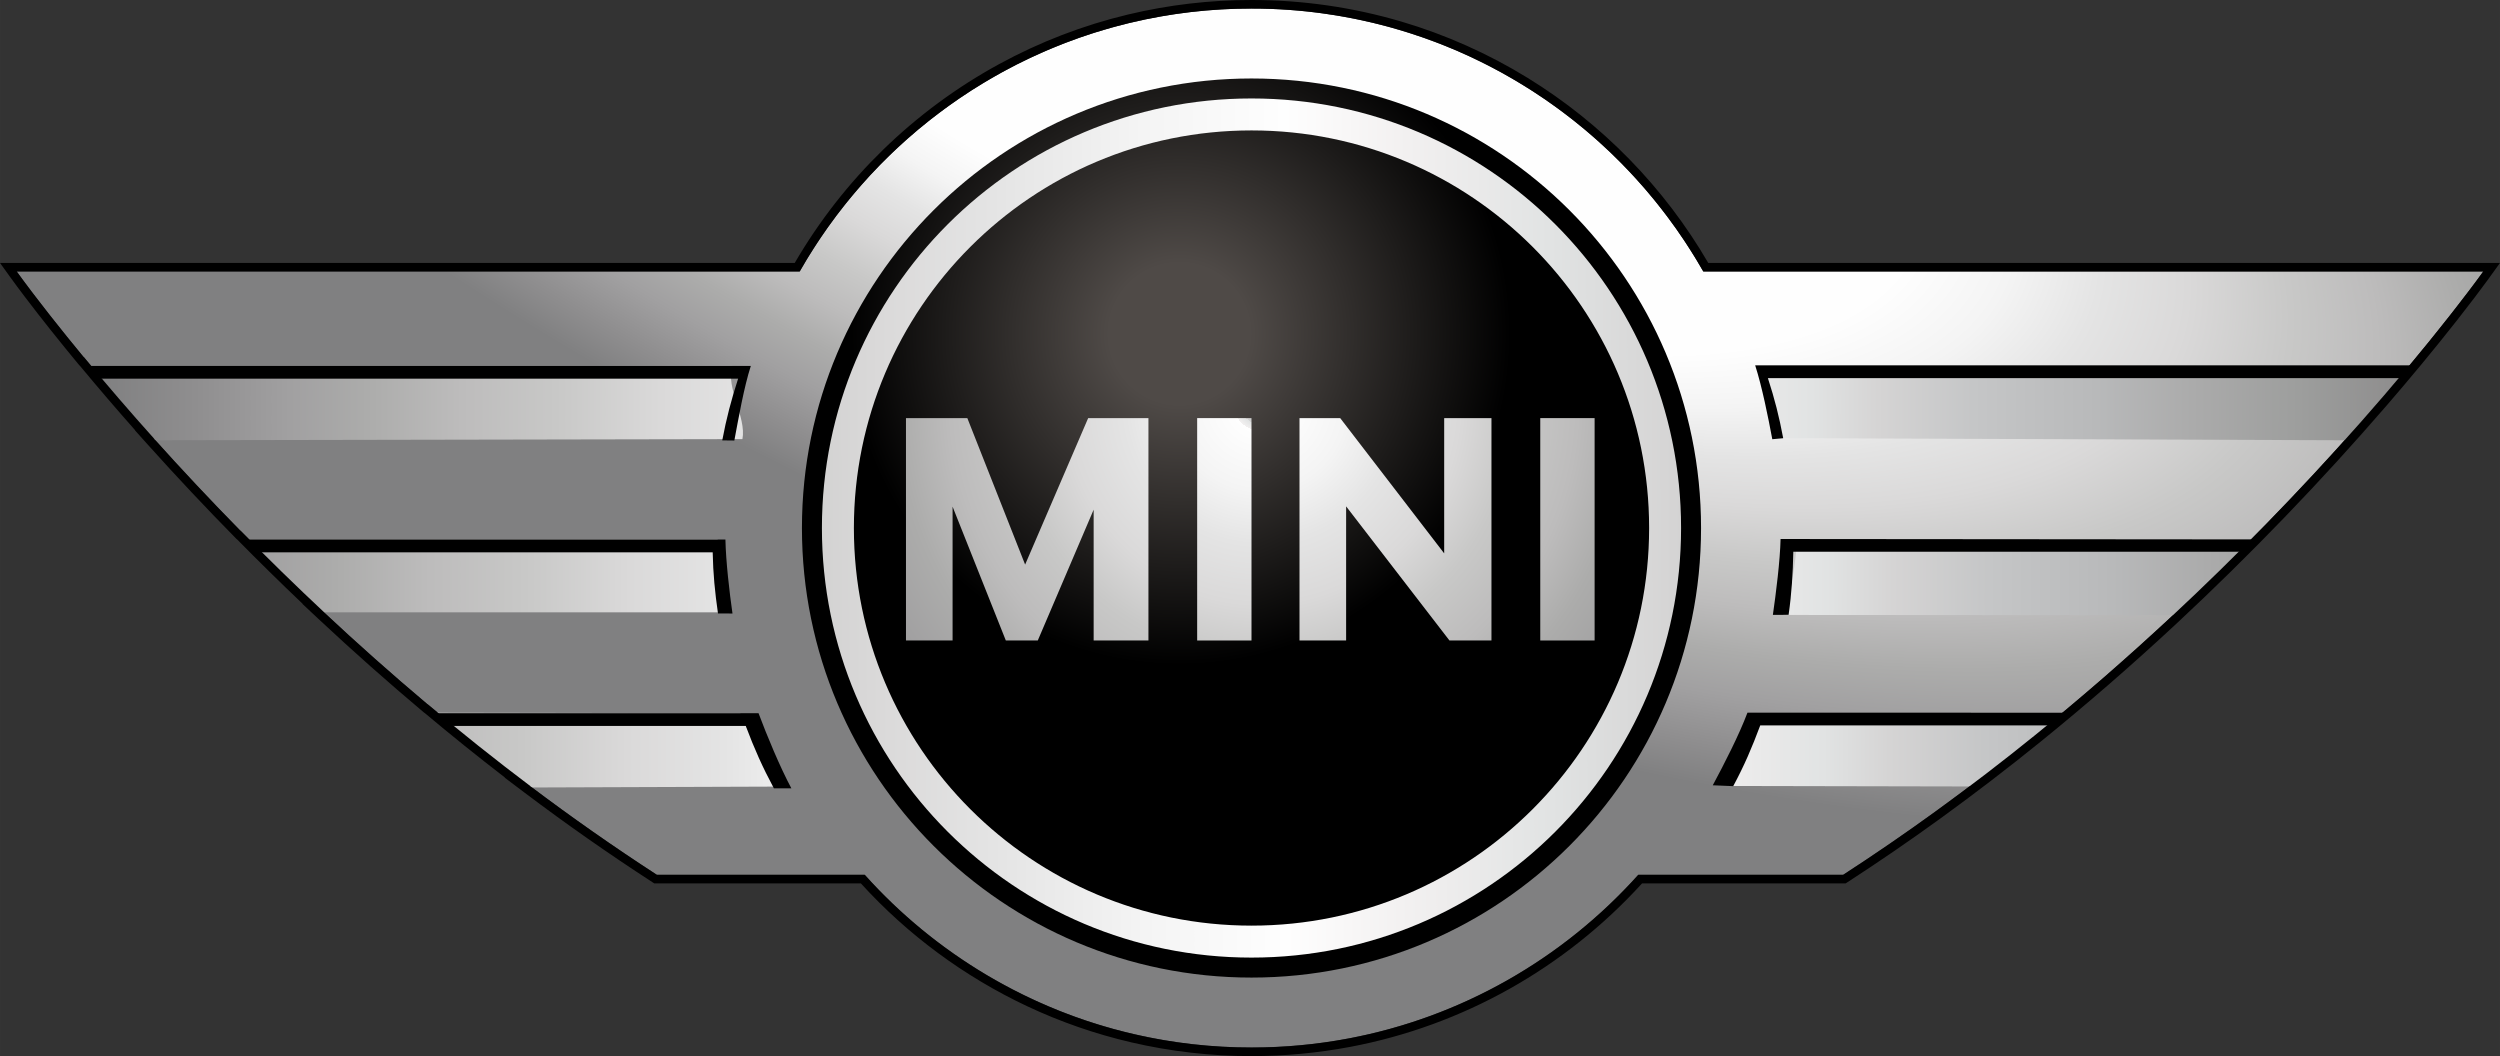 <?xml version="1.0" encoding="UTF-8"?>
<!DOCTYPE svg PUBLIC "-//W3C//DTD SVG 1.1//EN" "http://www.w3.org/Graphics/SVG/1.1/DTD/svg11.dtd">
<!-- Creator: CorelDRAW 2019 (64-Bit) -->
<svg xmlns="http://www.w3.org/2000/svg" xml:space="preserve" width="197.029mm" height="83.23mm" version="1.1" style="shape-rendering:geometricPrecision; text-rendering:geometricPrecision; image-rendering:optimizeQuality; fill-rule:evenodd; clip-rule:evenodd"
viewBox="0 0 197.12 83.269"
 xmlns:xlink="http://www.w3.org/1999/xlink"
 xmlns:xodm="http://www.corel.com/coreldraw/odm/2003">
 <rect x="0" y="0" width="197.12" height="83.269" fill="#333333" stroke="none"/>
 <defs>
  <style type="text/css">
   <![CDATA[
    .fil8 {fill:black}
    .fil5 {fill:url(#id0)}
    .fil7 {fill:url(#id1)}
    .fil6 {fill:url(#id2)}
    .fil3 {fill:url(#id3)}
    .fil4 {fill:url(#id4)}
    .fil2 {fill:url(#id5)}
    .fil9 {fill:url(#id6)}
    .fil0 {fill:url(#id7)}
    .fil13 {fill:url(#id8)}
    .fil1 {fill:url(#id9)}
    .fil12 {fill:url(#id10)}
    .fil11 {fill:url(#id11)}
    .fil10 {fill:url(#id12)}
   ]]>
  </style>
  <linearGradient id="id0" gradientUnits="userSpaceOnUse" x1="197.337" y1="45.415" x2="5.314" y2="45.415">
   <stop offset="0" style="stop-opacity:1; stop-color:#808081"/>
   <stop offset="0.039" style="stop-opacity:1; stop-color:#8F8E8E"/>
   <stop offset="0.078" style="stop-opacity:1; stop-color:#9D9E9D"/>
   <stop offset="0.122" style="stop-opacity:1; stop-color:#ABABAB"/>
   <stop offset="0.161" style="stop-opacity:1; stop-color:#B8B9BA"/>
   <stop offset="0.212" style="stop-opacity:1; stop-color:#C5C6C7"/>
   <stop offset="0.251" style="stop-opacity:1; stop-color:#D5D4D4"/>
   <stop offset="0.278" style="stop-opacity:1; stop-color:#E1E3E3"/>
   <stop offset="0.329" style="stop-opacity:1; stop-color:#F2F0F0"/>
   <stop offset="0.369" style="stop-opacity:1; stop-color:#FEFEFE"/>
   <stop offset="0.4" style="stop-opacity:1; stop-color:#FEFEFE"/>
   <stop offset="0.431" style="stop-opacity:1; stop-color:#FEFEFE"/>
   <stop offset="0.471" style="stop-opacity:1; stop-color:#FEFEFE"/>
   <stop offset="0.502" style="stop-opacity:1; stop-color:#FEFEFE"/>
   <stop offset="0.529" style="stop-opacity:1; stop-color:#FEFEFE"/>
   <stop offset="0.561" style="stop-opacity:1; stop-color:#FEFEFE"/>
   <stop offset="0.588" style="stop-opacity:1; stop-color:#FEFEFE"/>
   <stop offset="0.62" style="stop-opacity:1; stop-color:#FEFEFE"/>
   <stop offset="0.659" style="stop-opacity:1; stop-color:#FEFEFE"/>
   <stop offset="0.69" style="stop-opacity:1; stop-color:#F4F4F4"/>
   <stop offset="0.729" style="stop-opacity:1; stop-color:#E4E4E4"/>
   <stop offset="0.769" style="stop-opacity:1; stop-color:#DAD9D9"/>
   <stop offset="0.812" style="stop-opacity:1; stop-color:#C8C8C7"/>
   <stop offset="0.851" style="stop-opacity:1; stop-color:#BDBCBC"/>
   <stop offset="0.89" style="stop-opacity:1; stop-color:#ACACAB"/>
   <stop offset="0.922" style="stop-opacity:1; stop-color:#A1A0A1"/>
   <stop offset="0.961" style="stop-opacity:1; stop-color:#8F8E8F"/>
   <stop offset="1" style="stop-opacity:1; stop-color:#808081"/>
  </linearGradient>
  <linearGradient id="id1" gradientUnits="userSpaceOnUse" xlink:href="#id0" x1="197.454" y1="45.529" x2="5.429" y2="45.529">
  </linearGradient>
  <linearGradient id="id2" gradientUnits="userSpaceOnUse" xlink:href="#id0" x1="197.072" y1="59.145" x2="5.049" y2="59.145">
  </linearGradient>
  <linearGradient id="id3" gradientUnits="userSpaceOnUse" xlink:href="#id0" x1="197.156" y1="59.126" x2="5.132" y2="59.126">
  </linearGradient>
  <linearGradient id="id4" gradientUnits="userSpaceOnUse" xlink:href="#id0" x1="198.925" y1="31.785" x2="7.962" y2="31.785">
  </linearGradient>
  <linearGradient id="id5" gradientUnits="userSpaceOnUse" xlink:href="#id0" x1="196.258" y1="31.786" x2="4.235" y2="31.786">
  </linearGradient>
  <linearGradient id="id6" gradientUnits="userSpaceOnUse" x1="194.254" y1="41.428" x2="4.719" y2="41.838">
   <stop offset="0" style="stop-opacity:1; stop-color:#808081"/>
   <stop offset="0.051" style="stop-opacity:1; stop-color:#8F8E8E"/>
   <stop offset="0.11" style="stop-opacity:1; stop-color:#9D9E9D"/>
   <stop offset="0.161" style="stop-opacity:1; stop-color:#ABABAB"/>
   <stop offset="0.22" style="stop-opacity:1; stop-color:#B8B9BA"/>
   <stop offset="0.271" style="stop-opacity:1; stop-color:#C5C6C7"/>
   <stop offset="0.329" style="stop-opacity:1; stop-color:#D5D4D4"/>
   <stop offset="0.38" style="stop-opacity:1; stop-color:#E1E3E3"/>
   <stop offset="0.439" style="stop-opacity:1; stop-color:#F2F0F0"/>
   <stop offset="0.49" style="stop-opacity:1; stop-color:#FEFEFE"/>
   <stop offset="0.549" style="stop-opacity:1; stop-color:#F4F4F4"/>
   <stop offset="0.612" style="stop-opacity:1; stop-color:#E4E4E4"/>
   <stop offset="0.659" style="stop-opacity:1; stop-color:#DAD9D9"/>
   <stop offset="0.722" style="stop-opacity:1; stop-color:#C8C8C7"/>
   <stop offset="0.769" style="stop-opacity:1; stop-color:#BDBCBC"/>
   <stop offset="0.831" style="stop-opacity:1; stop-color:#ACACAB"/>
   <stop offset="0.89" style="stop-opacity:1; stop-color:#A1A0A1"/>
   <stop offset="0.941" style="stop-opacity:1; stop-color:#8F8E8F"/>
   <stop offset="1" style="stop-opacity:1; stop-color:#808081"/>
  </linearGradient>
  <radialGradient id="id7" gradientUnits="userSpaceOnUse" gradientTransform="matrix(0.203 -1.509 1.509 0.203 35 161)" cx="92.746" cy="25.961" r="17.166" fx="92.746" fy="25.961">
   <stop offset="0" style="stop-opacity:1; stop-color:#4F4A47"/>
   <stop offset="0.212" style="stop-opacity:1; stop-color:#4F4A47"/>
   <stop offset="1" style="stop-opacity:1; stop-color:black"/>
  </radialGradient>
  <radialGradient id="id8" gradientUnits="userSpaceOnUse" gradientTransform="matrix(4.858 -0.589 0.589 4.858 -403 -62)" cx="99.638" cy="31.388" r="8.768" fx="99.638" fy="31.388">
   <stop offset="0" style="stop-opacity:1; stop-color:#808081"/>
   <stop offset="0.012" style="stop-opacity:1; stop-color:#8F8E8E"/>
   <stop offset="0.012" style="stop-opacity:1; stop-color:#9D9E9D"/>
   <stop offset="0.02" style="stop-opacity:1; stop-color:#ABABAB"/>
   <stop offset="0.02" style="stop-opacity:1; stop-color:#B8B9BA"/>
   <stop offset="0.031" style="stop-opacity:1; stop-color:#C5C6C7"/>
   <stop offset="0.039" style="stop-opacity:1; stop-color:#D5D4D4"/>
   <stop offset="0.039" style="stop-opacity:1; stop-color:#E1E3E3"/>
   <stop offset="0.051" style="stop-opacity:1; stop-color:#F2F0F0"/>
   <stop offset="0.051" style="stop-opacity:1; stop-color:#FEFEFE"/>
   <stop offset="0.161" style="stop-opacity:1; stop-color:#F4F4F4"/>
   <stop offset="0.259" style="stop-opacity:1; stop-color:#E4E4E4"/>
   <stop offset="0.369" style="stop-opacity:1; stop-color:#DAD9D9"/>
   <stop offset="0.471" style="stop-opacity:1; stop-color:#C8C8C7"/>
   <stop offset="0.58" style="stop-opacity:1; stop-color:#BDBCBC"/>
   <stop offset="0.678" style="stop-opacity:1; stop-color:#ACACAB"/>
   <stop offset="0.788" style="stop-opacity:1; stop-color:#A1A0A1"/>
   <stop offset="0.89" style="stop-opacity:1; stop-color:#8F8E8F"/>
   <stop offset="1" style="stop-opacity:1; stop-color:#808081"/>
  </radialGradient>
  <radialGradient id="id9" gradientUnits="userSpaceOnUse" gradientTransform="matrix(0.902 0.902 -1.276 2.22045E-16 8 -92)" cx="100.504" cy="-1.783" r="73.904" fx="100.504" fy="-1.783">
   <stop offset="0" style="stop-opacity:1; stop-color:#FEFEFE"/>
   <stop offset="0.051" style="stop-opacity:1; stop-color:#FEFEFE"/>
   <stop offset="0.102" style="stop-opacity:1; stop-color:#FEFEFE"/>
   <stop offset="0.141" style="stop-opacity:1; stop-color:#FEFEFE"/>
   <stop offset="0.188" style="stop-opacity:1; stop-color:#FEFEFE"/>
   <stop offset="0.239" style="stop-opacity:1; stop-color:#FEFEFE"/>
   <stop offset="0.29" style="stop-opacity:1; stop-color:#FEFEFE"/>
   <stop offset="0.341" style="stop-opacity:1; stop-color:#FEFEFE"/>
   <stop offset="0.388" style="stop-opacity:1; stop-color:#FEFEFE"/>
   <stop offset="0.439" style="stop-opacity:1; stop-color:#FEFEFE"/>
   <stop offset="0.502" style="stop-opacity:1; stop-color:#F4F4F4"/>
   <stop offset="0.561" style="stop-opacity:1; stop-color:#E4E4E4"/>
   <stop offset="0.62" style="stop-opacity:1; stop-color:#DAD9D9"/>
   <stop offset="0.69" style="stop-opacity:1; stop-color:#C8C8C7"/>
   <stop offset="0.749" style="stop-opacity:1; stop-color:#BDBCBC"/>
   <stop offset="0.812" style="stop-opacity:1; stop-color:#ACACAB"/>
   <stop offset="0.871" style="stop-opacity:1; stop-color:#A1A0A1"/>
   <stop offset="0.941" style="stop-opacity:1; stop-color:#8F8E8F"/>
   <stop offset="1" style="stop-opacity:1; stop-color:#808081"/>
  </radialGradient>
  <radialGradient id="id10" gradientUnits="userSpaceOnUse" gradientTransform="matrix(4.858 -0.589 0.589 4.858 -403 -62)" xlink:href="#id8" cx="99.588" cy="31.388" r="8.768" fx="99.588" fy="31.388">
  </radialGradient>
  <radialGradient id="id11" gradientUnits="userSpaceOnUse" gradientTransform="matrix(4.477 -0.329 0.329 4.477 -357 -76)" xlink:href="#id8" cx="99.728" cy="31.388" r="9.559" fx="99.728" fy="31.388">
  </radialGradient>
  <radialGradient id="id12" gradientUnits="userSpaceOnUse" gradientTransform="matrix(4.858 -0.589 0.589 4.858 -403 -62)" xlink:href="#id8" cx="99.621" cy="31.388" r="8.768" fx="99.621" fy="31.388">
  </radialGradient>
 </defs>
 <g id="Layer_x0020_1">
  <g id="_904451840">
   <path class="fil0" d="M135.755 41.635c0,-20.61 -16.6,-37.317 -37.077,-37.317 -20.477,0 -37.077,16.707 -37.077,37.317 0,20.61 16.6,37.317 37.077,37.317 20.477,0 37.077,-16.707 37.077,-37.317z"/>
   <path class="fil1" d="M98.678 77.081c-19.577,0 -35.447,-15.87 -35.447,-35.447 0,-19.576 15.87,-35.446 35.447,-35.446 19.577,0 35.447,15.87 35.447,35.446 0,19.576 -15.87,35.447 -35.447,35.447zm97.11 -55.677l0 0 -61.487 0c-7.046,-12.38 -20.36,-20.73 -35.623,-20.73 -15.264,0 -28.577,8.35 -35.623,20.73l-61.738 0c0,0 1.835,2.582 5.267,6.737l0.015 0c1.541,1.866 3.403,4.049 5.566,6.459l-0.014 0c2.01,2.24 4.281,4.676 6.793,7.234l0.014 0c2.047,2.085 4.256,4.251 6.616,6.458l-0.014 0c2.543,2.379 5.261,4.807 8.145,7.234l0.014 0c2.573,2.166 5.277,4.33 8.103,6.458l-0.015 0c3.177,2.393 6.509,4.74 9.984,6.992l16.391 0c7.499,8.359 18.384,13.618 30.498,13.618 12.113,0 22.998,-5.259 30.497,-13.618l16.154 0c30.875,-20.005 50.472,-47.572 50.472,-47.572l-0.013 0z"/>
   <path class="fil2" d="M140.296 34.546l45.397 0.172c1.567,-1.679 3.475,-4.136 4.986,-5.863l-51.849 0.213c0.559,1.674 1.131,3.749 1.466,5.478z"/>
   <path class="fil3" d="M138.991 56.239c-0.677,1.754 -1.739,4.084 -2.654,5.733l19.478 0.041c2.299,-1.655 4.96,-4.023 7.181,-5.774l-24.006 0z"/>
   <path class="fil4" d="M6.456 28.855c1.509,1.728 3.492,4.182 5.058,5.861l47.025 -0.092c0.334,-1.729 -1.354,-4.095 -0.794,-5.769l-51.289 0z"/>
   <path class="fil5" d="M19.522 42.547c1.802,1.733 3.556,4.064 5.418,5.737l31.931 -0.002c-0.252,-1.693 -0.246,-4.024 -0.282,-5.734l-37.067 0z"/>
   <path class="fil6" d="M34.112 56.193c2.221,1.751 4.824,4.248 7.123,5.902l20.272 -0.074c-0.915,-1.649 -2.457,-4.03 -3.134,-5.783l-24.261 -0.045z"/>
   <path class="fil7" d="M172.149 48.511c1.862,-1.673 3.66,-4.231 5.462,-5.964l-35.925 0c-0.035,1.71 -0.595,4.247 -0.847,5.941l31.309 0.024z"/>
   <path class="fil8" d="M140.602 34.553c-0.325,-1.733 -0.665,-3.062 -1.207,-4.74l50.253 0 0.408 -1.005 -51.663 0c0.54,1.674 1.025,4.094 1.349,5.824l0.86 -0.079z"/>
   <path class="fil8" d="M136.661 61.986c0.885,-1.648 1.474,-3.032 2.129,-4.785l0.001 -0.004 23.117 0 1.044 -1 -25.168 -0.005c-0.656,1.754 -1.85,4.078 -2.736,5.727l1.613 0.067z"/>
   <path class="fil8" d="M141.028 48.477c0.243,-1.698 0.336,-3.257 0.371,-4.972l35.601 0 1.187 -0.972 -37.793 -0.033c-0.035,1.71 -0.363,4.289 -0.606,5.982l1.24 -0.005z"/>
   <path class="fil8" d="M7.631 29.857l50.568 0c-0.543,1.678 -0.926,3.133 -1.251,4.866l0.953 0.011c0.324,-1.729 0.759,-4.209 1.3,-5.883l-52.122 0 0.552 1.005z"/>
   <path class="fil8" d="M19.908 43.549l36.286 0c0.035,1.715 0.174,3.122 0.417,4.82l1.144 0.006c-0.243,-1.693 -0.522,-4.121 -0.557,-5.831l-37.862 0 0.571 1.005z"/>
   <path class="fil8" d="M34.987 57.241l23.816 0c0.657,1.759 1.329,3.264 2.217,4.918l1.379 0.002c-0.886,-1.649 -1.935,-4.171 -2.59,-5.925l-25.386 0 0.562 1.005z"/>
   <path class="fil8" d="M134.691 20.73c-3.469,-5.96 -8.358,-10.97 -14.231,-14.584 -3.104,-1.91 -6.463,-3.411 -9.959,-4.443 -3.838,-1.133 -7.82,-1.706 -11.823,-1.703 -3.277,-0.002 -6.542,0.382 -9.73,1.143 -3.549,0.849 -6.97,2.165 -10.174,3.914 -6.7,3.656 -12.271,9.076 -16.11,15.673l-62.665 0 0.77 1.069c0.386,0.536 0.779,1.066 1.179,1.591 0.668,0.878 1.348,1.754 2.036,2.618 0.752,0.943 1.512,1.88 2.281,2.809l0.015 0c1.432,1.727 2.891,3.43 4.378,5.11l-0.021 0 1.01 1.125c2.338,2.604 4.556,4.958 7.011,7.457l0.014 0c1.705,1.732 3.439,3.435 5.2,5.11l-0.024 0 1.246 1.167c2.776,2.599 5.449,4.964 8.359,7.416l0.015 0c2.081,1.748 4.198,3.452 6.351,5.11l-0.031 0 1.608 1.213c3.257,2.457 6.601,4.798 10.023,7.019l0.168 0.109 16.291 0c3.691,4.057 8.146,7.348 13.109,9.684 2.63,1.237 5.383,2.193 8.214,2.851 3.107,0.722 6.286,1.086 9.475,1.083 2.611,0.001 5.216,-0.242 7.781,-0.726 8.87,-1.675 16.941,-6.217 23.016,-12.892l16.055 0c2.599,-1.686 4.991,-3.321 7.497,-5.138 2.672,-1.937 5.292,-3.945 7.856,-6.021 3.697,-2.994 7.288,-6.115 10.767,-9.358 5.788,-5.393 11.36,-11.172 16.54,-17.169 1.873,-2.168 3.741,-4.422 5.518,-6.681 0.473,-0.601 0.941,-1.206 1.403,-1.815 0.802,-1.052 1.278,-1.722 2.01,-2.738l-62.429 0zm61.097 0.674l0 0 0.013 0c-0.402,0.557 -0.81,1.109 -1.228,1.655 -0.461,0.606 -0.926,1.208 -1.396,1.807 -4.406,5.603 -9.456,11.283 -14.439,16.395 -2.456,2.52 -4.973,4.98 -7.548,7.379 -3.468,3.233 -7.047,6.344 -10.732,9.328 -2.556,2.069 -5.165,4.069 -7.826,6 -2.391,1.733 -4.825,3.404 -7.302,5.01l-16.154 0c-5.998,6.686 -14.017,11.236 -22.841,12.903 -2.524,0.476 -5.088,0.716 -7.656,0.714 -3.138,0.002 -6.266,-0.356 -9.322,-1.066 -8.159,-1.897 -15.56,-6.289 -21.176,-12.552l-16.391 0c-3.409,-2.213 -6.739,-4.545 -9.984,-6.992l0.015 0c-2.759,-2.079 -5.461,-4.233 -8.103,-6.458l-0.014 0c-2.778,-2.34 -5.493,-4.752 -8.145,-7.234l0.014 0c-2.251,-2.106 -4.457,-4.259 -6.616,-6.458l-0.014 0c-2.318,-2.36 -4.583,-4.772 -6.793,-7.234l0.014 0c-1.899,-2.114 -3.755,-4.268 -5.566,-6.459l-0.015 0c-1.631,-1.974 -3.767,-4.655 -5.267,-6.737l61.738 0c5.577,-9.792 14.992,-16.959 26.051,-19.605 3.136,-0.749 6.349,-1.127 9.573,-1.125 3.938,-0.004 7.855,0.561 11.632,1.675 10.114,2.989 18.738,9.832 23.991,19.054l61.487 0z"/>
   <path class="fil9" d="M98.678 72.985c-17.315,0 -31.351,-14.036 -31.351,-31.351 0,-17.314 14.036,-31.351 31.351,-31.351 17.315,0 31.352,14.037 31.352,31.351 0,17.314 -14.037,31.351 -31.352,31.351zm0 -65.222l0 0c-18.707,0 -33.872,15.165 -33.872,33.871 0,18.706 15.165,33.871 33.872,33.871 18.707,0 33.872,-15.165 33.872,-33.871 0,-18.706 -15.165,-33.871 -33.872,-33.871z"/>
   <polygon class="fil10" points="94.394,50.502 98.678,50.502 98.678,32.967 94.394,32.967 "/>
   <polygon class="fil11" points="86.232,32.967 85.8,32.967 80.829,44.517 76.272,32.967 71.434,32.967 71.434,50.502 75.109,50.502 75.109,39.949 79.307,50.502 81.827,50.502 86.232,40.187 86.232,50.502 90.552,50.502 90.552,32.967 "/>
   <polygon class="fil12" points="113.871,43.625 113.871,43.632 105.671,32.967 102.463,32.967 102.463,50.502 106.139,50.502 106.139,39.926 114.287,50.502 117.599,50.502 117.599,32.967 113.871,32.967 "/>
   <polygon class="fil13" points="121.447,50.502 125.732,50.502 125.732,32.967 121.447,32.967 "/>
  </g>
 </g>
</svg>
